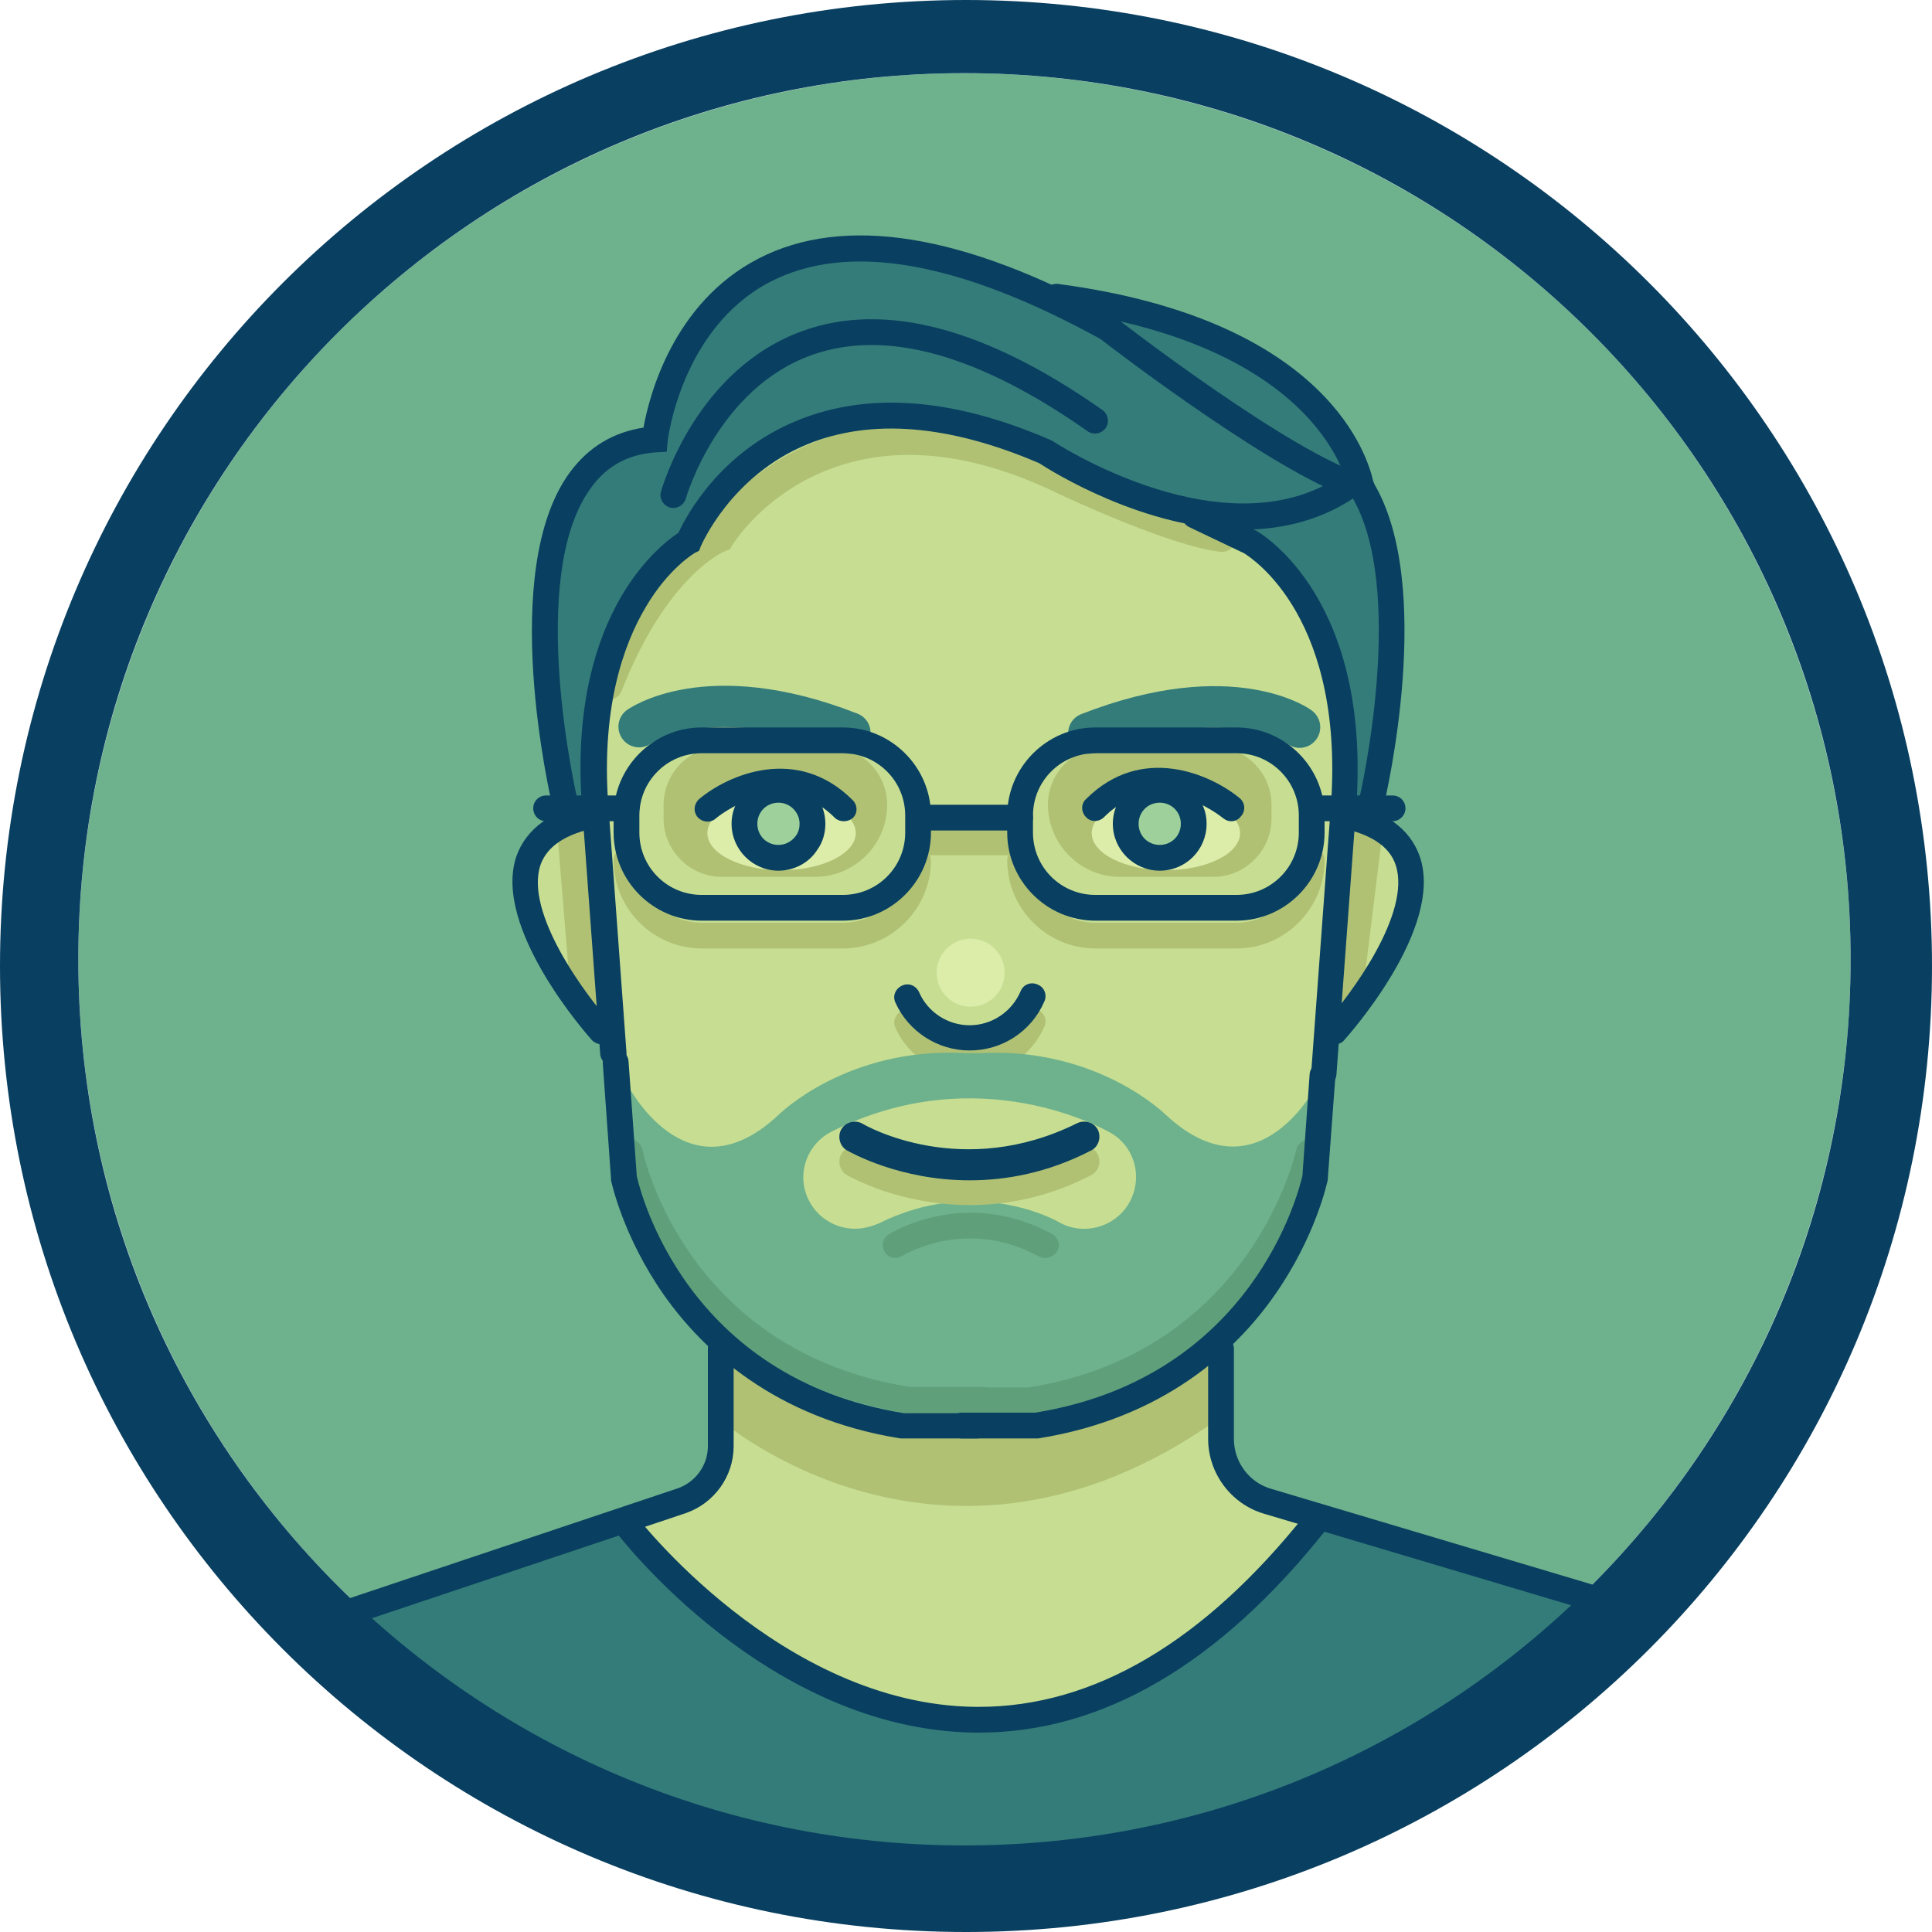 <?xml version="1.0" encoding="UTF-8"?>
<!-- Generator: Adobe Illustrator 23.0.1, SVG Export Plug-In . SVG Version: 6.00 Build 0)  -->
<svg preserveAspectRatio="xMidYMid slice" width="550px" height="550px" xmlns="http://www.w3.org/2000/svg" xmlns:xlink="http://www.w3.org/1999/xlink" x="0px" y="0px" viewBox="0 0 375 375" style="enable-background:new 0 0 375 375;" xml:space="preserve">
<style type="text/css">
	.st0{display:none;}
	.st1{display:inline;}
	.st2{fill:#0E496A;}
	.st3{fill:#6EB28D;}
	.st4{fill:#347C7A;}
	.st5{fill:#C7DE92;}
	.st6{fill:#093F60;}
	.st7{fill:#B0C174;}
	.st8{fill:#DBEDA9;}
	.st9{fill:#9DD09B;}
	.st10{fill:#5FA07A;}
	.st11{fill:#23605D;}
</style>
<g id="Background" class="st0">
	<g class="st1">
		<rect x="-84" y="-94" class="st2" width="550" height="552"></rect>
	</g>
</g>
<g id="Us">
	<g>
		<circle class="st3" cx="187.2" cy="186.2" r="172"></circle>
		<path class="st4" d="M62,316.5l56.5-20.9c0,0,4.9-1,15.2,13.5c0,0,48.8,50.3,105.6,4.3l13.5-14.8c0,0-1-7.6,15.6-0.9l51.6,15.7    C320,313.5,211,426.5,62,316.5z"></path>
		<path class="st5" d="M250.1,292.6c0,0-15.9,0.5-13-11.3l-0.4-15.6c0,0,4.7-8.6-10,2.6c0,0-33.2,19.9-76.5-0.4    c0,0-12.6-13-10.4,4.3l0.4,12.2c0,0,1.9,5.7-8.7,7c0,0-13-0.4-4.8,10.4c0,0,35.5,46.1,86.9,26.9c0,0,22-7.3,35.2-25.2    C248.8,303.4,260.3,293.6,250.1,292.6z"></path>
		<path class="st6" d="M187.5,0C83.9,0,0,83.9,0,187.5S83.9,375,187.5,375S375,291.1,375,187.5S291.1,0,187.5,0z M187.2,358.2    c-95,0-172-77-172-172s77-172,172-172s172,77,172,172S282.2,358.2,187.2,358.2z"></path>
		<path class="st5" d="M120.4,220c0,0-1.9-21.8-10.6-29.8c0,0-19.1-25.1,1.2-29.8l4.7-14.5c0,0,1.1-30.2,13.7-37.2l7.4-10.6    c0,0,18.7-33.7,72.1-6.7l26.7,8.6c0,0,15.9,2.4,24.3,35.7l0.8,17.3c0,0-1.4,2.7,11,11.8c0,0,6.8,9.6-14.5,38.8    c0,0,1,31.7-11.4,44.3l-117.6-0.4C128.3,247.4,120.4,231.3,120.4,220z"></path>
		<path class="st7" d="M158.2,170.2h-18.1c-6.2,0-11.3-5.1-11.3-11.3v-2.7c0-6.2,5.1-11.3,11.3-11.3h20.8c6.2,0,11.3,5.1,11.3,11.3    v0C172.2,163.9,165.9,170.2,158.2,170.2z"></path>
		<path class="st7" d="M235.5,170.2h-18.1c-7.7,0-14-6.3-14-14v0c0-6.2,5.1-11.3,11.3-11.3h20.8c6.2,0,11.3,5.1,11.3,11.3v2.7    C246.8,165.1,241.7,170.2,235.5,170.2z"></path>
		<g>
			<path class="st7" d="M188.2,208.8c-6.2,0-11.9-3.7-14.4-9.3c-0.6-1.3,0-2.7,1.3-3.3c1.3-0.6,2.7,0,3.3,1.3     c1.7,3.9,5.6,6.4,9.8,6.4c4.3,0,8.2-2.6,9.9-6.6c0.5-1.3,2-1.9,3.3-1.3c1.3,0.5,1.9,2,1.3,3.3C200.2,205,194.5,208.8,188.2,208.8     z"></path>
		</g>
		<g>
			<path class="st7" d="M163.6,184.1h-27.4c-9.4,0-17.1-7.7-17.1-17.1c0-1.4,1.1-2.5,2.5-2.5s2.5,1.1,2.5,2.5     c0,6.7,5.4,12.1,12.1,12.1h27.4c6.7,0,12.1-5.4,12.1-12.1c0-1.4,1.1-2.5,2.5-2.5s2.5,1.1,2.5,2.5     C180.7,176.4,173,184.1,163.6,184.1z"></path>
		</g>
		<g>
			<path class="st7" d="M240,184.1h-27.4c-9.4,0-17.1-7.7-17.1-17.1c0-1.4,1.1-2.5,2.5-2.5s2.5,1.1,2.5,2.5     c0,6.7,5.4,12.1,12.1,12.1H240c6.7,0,12.1-5.4,12.1-12.1c0-1.4,1.1-2.5,2.5-2.5s2.5,1.1,2.5,2.5     C257.1,176.4,249.4,184.1,240,184.1z"></path>
		</g>
		<path class="st4" d="M105.1,119.6c0,0,3.5,63.4,10.6,26.3c0,0,2.3-27.7,13.7-37.2l7.4-10.6c0,0,26.5-37.1,78.4-2.4    c0,0,34.7-0.7,43.9,35.7c0,0,1.6,39.9,9,16.5c0,0,8.3-52.5-11.4-66.3c0,0-13.3-20.4-58-25.5c0,0-48.8-29.1-69,19.6    c0,0-0.9,12.1-11.8,11.8C118.1,87.5,109.1,92,105.1,119.6z"></path>
		<path class="st3" d="M121.6,210.2c0,0,11.5,23.1,29.5,6.2c0,0,13.2-13.2,36.1-12h3c22.9-1.2,36.1,12,36.1,12    c18.1,16.8,29.5-6.2,29.5-6.2s1.6,60.4-60,66.4l-20.7,0C175.2,276.7,112.5,265.4,121.6,210.2z"></path>
		<g>
			<path class="st5" d="M166,238.5c-3.7,0-7.2-2-9-5.5c-2.5-4.9-0.5-10.9,4.5-13.4c28.6-14.3,53-0.3,54.1,0.3     c4.8,2.8,6.3,8.9,3.5,13.7c-2.8,4.7-8.9,6.3-13.6,3.6c-0.8-0.5-16.5-9-35,0.3C169,238.1,167.5,238.5,166,238.5z"></path>
		</g>
		<g>
			<path class="st6" d="M121.6,159.4H106c-1.4,0-2.5-1.1-2.5-2.5s1.1-2.5,2.5-2.5h15.6c1.4,0,2.5,1.1,2.5,2.5S123,159.4,121.6,159.4     z"></path>
		</g>
		<g>
			<path class="st4" d="M165,146.3c-0.5,0-1-0.1-1.5-0.3c-24.9-9.8-37-1.8-37.1-1.7c-1.8,1.3-4.3,0.9-5.6-0.9s-0.9-4.3,0.9-5.6     c0.6-0.4,15.3-10.8,44.7,0.7c2.1,0.8,3.1,3.1,2.3,5.2C168.1,145.3,166.6,146.3,165,146.3z"></path>
		</g>
		<g>
			<path class="st6" d="M188.2,203.9c-6.2,0-11.9-3.7-14.4-9.3c-0.6-1.3,0-2.7,1.3-3.3c1.3-0.6,2.7,0,3.3,1.3     c1.7,3.9,5.6,6.4,9.8,6.4c4.3,0,8.2-2.6,9.9-6.6c0.5-1.3,2-1.9,3.3-1.3c1.3,0.5,1.9,2,1.3,3.3     C200.2,200.2,194.5,203.9,188.2,203.9z"></path>
		</g>
		<g>
			<path class="st6" d="M270.3,159.4h-15.6c-1.4,0-2.5-1.1-2.5-2.5s1.1-2.5,2.5-2.5h15.6c1.4,0,2.5,1.1,2.5,2.5     S271.6,159.4,270.3,159.4z"></path>
		</g>
		<g>
			<path class="st4" d="M211.3,146.3c-1.6,0-3.1-1-3.7-2.5c-0.8-2.1,0.2-4.4,2.3-5.2c29.4-11.5,44.1-1.2,44.7-0.7     c1.8,1.3,2.2,3.8,0.9,5.6c-1.3,1.8-3.8,2.2-5.6,0.9c-0.3-0.2-12.4-8-37.1,1.7C212.3,146.2,211.8,146.3,211.3,146.3z"></path>
		</g>
		<g>
			<path class="st6" d="M130.7,98.6c-0.2,0-0.5,0-0.7-0.1c-1.3-0.4-2.1-1.8-1.7-3.1c0.3-1,6.9-23.8,27.6-31.2     c15.9-5.7,35.5-0.5,58.1,15.4c1.1,0.8,1.4,2.4,0.6,3.5c-0.8,1.1-2.4,1.4-3.5,0.6c-21.2-14.9-39.2-19.9-53.5-14.8     c-18.3,6.5-24.4,27.6-24.5,27.9C132.8,97.9,131.7,98.6,130.7,98.6z"></path>
		</g>
		<g>
			<path class="st7" d="M188.2,233.9c-13.7,0-23.2-5.5-23.8-5.8c-1.4-0.8-1.9-2.7-1.1-4.1c0.8-1.4,2.7-1.9,4.1-1.1     c0.8,0.5,19.4,11,41.7-0.1c1.5-0.7,3.3-0.1,4,1.3c0.7,1.5,0.1,3.3-1.3,4C203.3,232.5,195.2,233.9,188.2,233.9z"></path>
		</g>
		<g>
			<path class="st7" d="M198,166h-19.3c-1.4,0-2.5-1.1-2.5-2.5s1.1-2.5,2.5-2.5H198c1.4,0,2.5,1.1,2.5,2.5S199.4,166,198,166z"></path>
		</g>
		<g>
			<path class="st6" d="M188.2,229.1c-13.7,0-23.2-5.5-23.8-5.8c-1.4-0.8-1.9-2.7-1.1-4.1c0.8-1.4,2.7-1.9,4.1-1.1l0,0     c0.8,0.5,19.4,11,41.7-0.1c1.5-0.7,3.3-0.1,4,1.3c0.7,1.5,0.1,3.3-1.3,4C203.3,227.7,195.2,229.1,188.2,229.1z"></path>
		</g>
		<g>
			<path class="st6" d="M198,161.2h-19.3c-1.4,0-2.5-1.1-2.5-2.5s1.1-2.5,2.5-2.5H198c1.4,0,2.5,1.1,2.5,2.5S199.4,161.2,198,161.2z     "></path>
		</g>
		<g>
			<path class="st6" d="M163.6,178.7h-27.4c-9.4,0-17.1-7.7-17.1-17.1v-3.3c0-9.4,7.7-17.1,17.1-17.1h27.4c9.4,0,17.1,7.7,17.1,17.1     v3.3C180.7,171,173,178.7,163.6,178.7z M136.2,146.2c-6.7,0-12.1,5.4-12.1,12.1v3.3c0,6.7,5.4,12.1,12.1,12.1h27.4     c6.7,0,12.1-5.4,12.1-12.1v-3.3c0-6.7-5.4-12.1-12.1-12.1H136.2z"></path>
		</g>
		<g>
			<path class="st6" d="M240,178.7h-27.4c-9.4,0-17.1-7.7-17.1-17.1v-3.3c0-9.4,7.7-17.1,17.1-17.1H240c9.4,0,17.1,7.7,17.1,17.1     v3.3C257.1,171,249.4,178.7,240,178.7z M212.6,146.2c-6.7,0-12.1,5.4-12.1,12.1v3.3c0,6.7,5.4,12.1,12.1,12.1H240     c6.7,0,12.1-5.4,12.1-12.1v-3.3c0-6.7-5.4-12.1-12.1-12.1H212.6z"></path>
		</g>
		<ellipse class="st8" cx="151.7" cy="161.7" rx="14.4" ry="7.2"></ellipse>
		<ellipse class="st8" cx="226.3" cy="161.7" rx="14.4" ry="7.2"></ellipse>
		<g>
			<path class="st6" d="M163.8,159.4c-0.6,0-1.3-0.2-1.8-0.7c-10.2-10.2-22.6-0.3-23.1,0.2c-1.1,0.9-2.6,0.7-3.5-0.3     c-0.9-1.1-0.7-2.6,0.3-3.5c5.6-4.7,19-10.6,29.8,0.2c1,1,1,2.6,0,3.5C165,159.2,164.4,159.4,163.8,159.4z"></path>
		</g>
		<path class="st9" d="M156.6,163.6c-1.2,1.8-3.2,2.9-5.5,2.9c-3.7,0-6.6-3-6.6-6.6s3-6.6,6.6-6.6s6.6,3,6.6,6.6    C157.7,161.3,157.3,162.6,156.6,163.6"></path>
		<path class="st6" d="M151.1,169c-5,0-9.1-4.1-9.1-9.1s4.1-9.1,9.1-9.1s9.1,4.1,9.1,9.1c0,1.8-0.5,3.6-1.6,5.1l0,0    C157,167.5,154.1,169,151.1,169z M151.1,155.8c-2.3,0-4.1,1.8-4.1,4.1s1.8,4.1,4.1,4.1c1.4,0,2.6-0.7,3.4-1.8l0,0    c0.5-0.7,0.7-1.5,0.7-2.3C155.2,157.7,153.4,155.8,151.1,155.8z M156.6,163.6L156.6,163.6L156.6,163.6z"></path>
		<g>
			<path class="st6" d="M239,159.4c-0.6,0-1.1-0.2-1.6-0.6c-0.5-0.4-12.9-10.4-23.1-0.2c-1,1-2.6,1-3.5,0c-1-1-1-2.6,0-3.5     c10.8-10.8,24.2-4.8,29.8-0.2c1.1,0.9,1.2,2.5,0.3,3.5C240.4,159.1,239.7,159.4,239,159.4z"></path>
		</g>
		<circle class="st9" cx="225.1" cy="160.5" r="4.8"></circle>
		<g>
			<path class="st6" d="M225.1,169c-5,0-9.1-4.1-9.1-9.1s4.1-9.1,9.1-9.1s9.1,4.1,9.1,9.1S230.2,169,225.1,169z M225.1,155.8     c-2.3,0-4.1,1.8-4.1,4.1s1.8,4.1,4.1,4.1s4.1-1.8,4.1-4.1S227.4,155.8,225.1,155.8z"></path>
		</g>
		<g>
			<path class="st10" d="M202.9,244.2c-0.4,0-0.8-0.1-1.2-0.3c-14.1-7.7-26.1-0.4-26.6-0.1c-1.2,0.7-2.7,0.4-3.4-0.8     c-0.7-1.2-0.4-2.7,0.8-3.4c0.6-0.4,14.9-9.2,31.7-0.1c1.2,0.7,1.7,2.2,1,3.4C204.6,243.7,203.7,244.2,202.9,244.2z"></path>
		</g>
		<g>
			<path class="st7" d="M117.9,135.9c-0.4,0-0.7-0.1-1.1-0.2c-1.5-0.6-2.3-2.3-1.7-3.9c8.5-21.5,19.2-28.3,22.5-30     c1.6-2.4,7.1-9.4,16.8-14.3c10.6-5.4,28.6-9.2,54,3.1c0.2,0.1,20.1,9.4,29.1,10.6c1.6,0.2,2.8,1.7,2.6,3.3     c-0.2,1.6-1.7,2.8-3.3,2.6c-10-1.2-30.1-10.7-31-11.1c-18.6-9.1-35-10.1-48.7-3.2c-10.1,5.1-14.8,12.8-14.9,12.9l-0.5,0.9l-1,0.4     c-0.1,0-11.2,4.6-20,27C120.3,135.2,119.1,135.9,117.9,135.9z"></path>
		</g>
		<g>
			<path class="st7" d="M113.8,196.5c-1.5,0-2.9-1.2-3-2.8l-2.7-33.1c-0.1-1.7,1.1-3.1,2.7-3.2c1.7-0.1,3.1,1.1,3.2,2.7l2.7,33.1     c0.1,1.7-1.1,3.1-2.7,3.2C113.9,196.5,113.8,196.5,113.8,196.5z"></path>
		</g>
		<g>
			<path class="st7" d="M261.2,198.6c-0.1,0-0.2,0-0.4,0c-1.6-0.2-2.8-1.7-2.6-3.3l4.2-34c0.2-1.6,1.7-2.8,3.3-2.6     c1.6,0.2,2.8,1.7,2.6,3.3l-4.2,34C264,197.4,262.7,198.6,261.2,198.6z"></path>
		</g>
		<g>
			<path class="st6" d="M119,206.9c-1.3,0-2.4-1-2.5-2.3l-3.4-46.3c-3.4-38.1,14.5-52.2,18.6-54.9c1.5-3.3,8.1-15.7,23.1-21.8     c13.7-5.6,30.2-4.4,49.1,3.8l0.4,0.2c0.3,0.2,34.4,22.6,57,6c1.1-0.8,2.7-0.6,3.5,0.5c0.8,1.1,0.6,2.7-0.5,3.5     c-7.2,5.3-15.2,7.2-23.1,7.2c-19.1,0-37.2-11.4-39.5-12.9c-17.5-7.5-32.6-8.7-44.9-3.7c-15,6.1-20.7,19.7-20.8,19.9l-0.3,0.8     l-0.8,0.4c0,0-5.1,2.9-9.6,10.6c-4.2,7.1-8.9,19.7-7.1,40l3.4,46.4c0.1,1.4-0.9,2.6-2.3,2.7C119.1,206.9,119.1,206.9,119,206.9z"></path>
		</g>
		<g>
			<path class="st6" d="M257,210.9c-0.1,0-0.1,0-0.2,0c-1.4-0.1-2.4-1.3-2.3-2.7l3.7-50.2c3.3-38-15.3-49.7-16.7-50.6l-10.7-5.1     c-1.2-0.6-1.8-2.1-1.2-3.3c0.6-1.2,2.1-1.8,3.3-1.2l10.9,5.2c0.9,0.5,23,13.3,19.3,55.4l-3.7,50.2     C259.3,209.9,258.3,210.9,257,210.9z"></path>
		</g>
		<g>
			<g>
				<path class="st6" d="M116.8,202.7c-0.7,0-1.4-0.3-1.9-0.8c-0.8-0.9-19.3-21.7-14.7-35.6c1.9-5.5,6.9-9.1,14.9-10.6      c1.4-0.3,2.7,0.6,2.9,2c0.3,1.4-0.6,2.7-2,2.9c-6.1,1.2-9.8,3.6-11.1,7.3c-3.1,9.3,8.8,25.3,13.7,30.7c0.9,1,0.8,2.6-0.2,3.5      C118,202.5,117.4,202.7,116.8,202.7z"></path>
			</g>
			<g>
				<path class="st6" d="M109.6,158.3c-1.1,0-2.2-0.8-2.4-1.9c-0.4-1.9-10.6-45.6,3.4-64.7c3.6-4.9,8.4-7.8,14.3-8.7      c1.1-6.1,5.7-24.2,22.3-32.8c16.6-8.6,39.9-4.9,69,11.2l0.3,0.2c0.3,0.3,34.8,26.9,48.5,30.6c1.3,0.4,2.1,1.7,1.8,3.1      c-0.4,1.3-1.7,2.1-3.1,1.8c-14.3-3.9-47.3-29.1-50.1-31.3c-27.5-15.1-49-18.9-64.1-11.1c-17.3,9-19.9,30.7-19.9,30.9l-0.2,2.1      l-2.1,0.1c-5.4,0.4-9.5,2.6-12.6,6.9c-12.7,17.3-2.7,60.2-2.6,60.6c0.3,1.3-0.5,2.7-1.9,3C110,158.3,109.8,158.3,109.6,158.3z"></path>
			</g>
		</g>
		<g>
			<g>
				<path class="st6" d="M259.1,202.7c-0.6,0-1.2-0.2-1.7-0.6c-1-0.9-1.1-2.5-0.2-3.5c4.9-5.4,16.8-21.4,13.7-30.7      c-1.2-3.7-5-6.1-11.1-7.3c-1.4-0.3-2.2-1.6-2-2.9c0.3-1.4,1.6-2.2,2.9-2c8,1.5,13,5.1,14.9,10.6c4.7,13.9-13.9,34.7-14.7,35.6      C260.4,202.5,259.7,202.7,259.1,202.7z"></path>
			</g>
			<g>
				<path class="st6" d="M266.3,158.3c-0.2,0-0.4,0-0.6-0.1c-1.3-0.3-2.2-1.7-1.9-3c0.1-0.4,9.6-41.2-1.7-59.3l-0.3-0.5l-0.1-0.5      c0-0.3-4.7-27.9-57-34.8c-1.4-0.2-2.3-1.4-2.2-2.8c0.2-1.4,1.4-2.3,2.8-2.2c53,7,60.4,34.2,61.3,38.6c12,20,2.4,60.9,2,62.6      C268.5,157.6,267.4,158.3,266.3,158.3z"></path>
			</g>
		</g>
		<g>
			<path class="st10" d="M190.8,274.3l-14.8,0c-24.5-3.9-38.5-17.3-45.9-27.8c-8-11.4-10.2-21.9-10.3-22.3c-0.3-1.4,0.6-2.7,1.9-3     c1.4-0.3,2.7,0.6,3,1.9c0.3,1.6,8.7,39.2,51.9,46.1h14.2c1.4,0,2.5,1.1,2.5,2.5S192.2,274.3,190.8,274.3z"></path>
		</g>
		<g>
			<path class="st10" d="M200.1,274.3h-14.6c-1.4,0-2.5-1.1-2.5-2.5s1.1-2.5,2.5-2.5h14.2c43.4-7,51.8-45.8,51.9-46.1     c0.3-1.4,1.6-2.2,3-1.9c1.4,0.3,2.2,1.6,1.9,3c-0.1,0.4-2.3,10.9-10.3,22.3c-7.4,10.6-21.4,23.9-45.9,27.8L200.1,274.3z"></path>
		</g>
		<circle class="st8" cx="188.4" cy="188.8" r="6.6"></circle>
		<g>
			<path class="st6" d="M190,336.3c-0.3,0-0.6,0-0.9,0c-40.1-0.6-68.7-37.8-69.9-39.4c-0.8-1.1-0.6-2.7,0.5-3.5     c1.1-0.8,2.7-0.6,3.5,0.5c0.3,0.4,28.3,36.9,66,37.4c0.3,0,0.5,0,0.8,0c22.3,0,43.7-12.6,63.5-37.5c0.9-1.1,2.4-1.3,3.5-0.4     s1.3,2.4,0.4,3.5C236.6,323.1,213.9,336.3,190,336.3z"></path>
		</g>
		<path class="st7" d="M139.8,275.6c0,0,43.2,37.6,96.4,0c0,0,4.4-16.1-5.6-10.9c0,0-32.6,27.6-83.8,0.4    C146.7,265.2,138.1,254.2,139.8,275.6z"></path>
		<g>
			<path class="st6" d="M189.6,279.2l-14.8,0c-24.5-3.9-38.5-17.3-45.9-27.8c-8-11.4-10.2-21.9-10.3-22.3l0-0.3l-1.6-22.4     c-0.1-1.4,0.9-2.6,2.3-2.7c1.4-0.1,2.6,0.9,2.7,2.3l1.6,22.3c0.7,3,9.5,39.2,51.9,46h14.2c1.4,0,2.5,1.1,2.5,2.5     S191,279.2,189.6,279.2z"></path>
		</g>
		<g>
			<path class="st6" d="M201.3,279.2h-14.6c-1.4,0-2.5-1.1-2.5-2.5s1.1-2.5,2.5-2.5h14.2c42.3-6.8,51.2-43,51.9-46l1.4-19.7     c0.1-1.4,1.3-2.4,2.7-2.3c1.4,0.1,2.4,1.3,2.3,2.7l-1.5,20.2c-0.1,0.4-2.3,10.9-10.3,22.3c-7.4,10.6-21.4,23.9-45.9,27.8     L201.3,279.2z"></path>
		</g>
		<g>
			<path class="st6" d="M67.5,315.5c-1,0-2-0.7-2.4-1.7c-0.4-1.3,0.3-2.7,1.6-3.2l64.8-21.7c3.5-1.2,5.9-4.5,5.9-8.2v-18.9     c0-1.4,1.1-2.5,2.5-2.5s2.5,1.1,2.5,2.5v18.9c0,5.9-3.8,11.1-9.3,13l-64.8,21.7C68,315.4,67.8,315.5,67.5,315.5z"></path>
		</g>
		<g>
			<path class="st6" d="M308.4,312.5c-0.2,0-0.5,0-0.7-0.1l-62.4-18.6c-6.4-1.9-10.8-7.9-10.8-14.5v-17.5c0-1.4,1.1-2.5,2.5-2.5     s2.5,1.1,2.5,2.5v17.5c0,4.5,3,8.5,7.3,9.7l62.4,18.6c1.3,0.4,2.1,1.8,1.7,3.1C310.5,311.8,309.5,312.5,308.4,312.5z"></path>
		</g>
	</g>
</g>
</svg>
